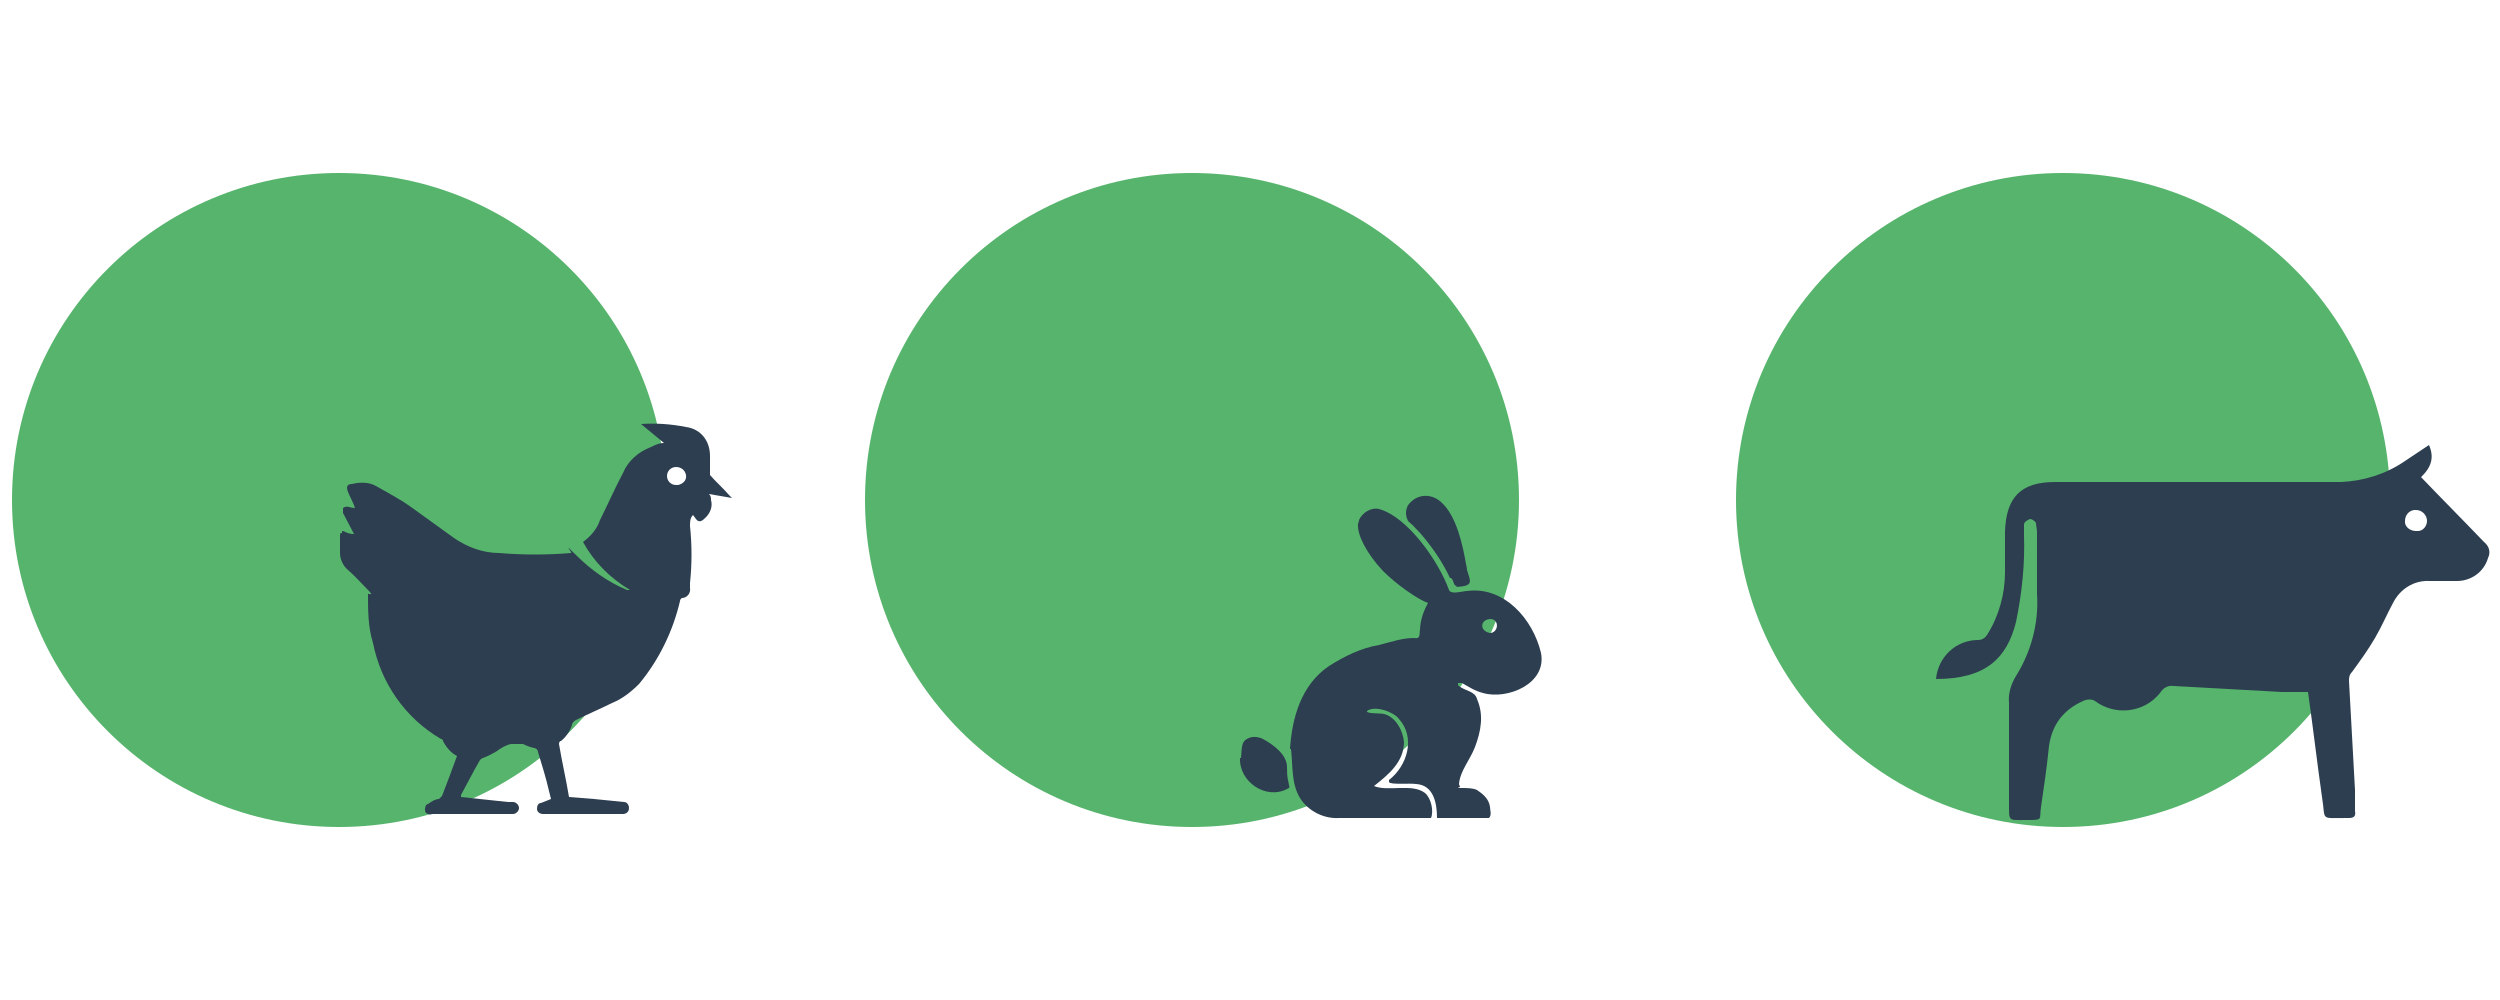<?xml version="1.0" encoding="UTF-8"?> <svg xmlns="http://www.w3.org/2000/svg" id="Calque_1" data-name="Calque 1" version="1.1" viewBox="0 0 250 100"><defs><style> .cls-1 { fill: #57b46d; } .cls-1, .cls-2, .cls-3 { stroke-width: 0px; } .cls-2 { fill: #2c3e50; } .cls-3 { fill: #2d3e50; } </style></defs><g><g><circle class="cls-1" cx="33.9" cy="50" r="32.7"></circle><path class="cls-3" d="M34.3,53.3c-.2,0-.3,0-.3.2v1.8c0,.6.3,1.3.8,1.7.7.6,1.3,1.3,2,2s0,.3,0,.4c0,1.7,0,3.3.5,4.9.8,4,3.2,7.5,6.8,9.6,0,0,.2,0,.2.2.3.6.8,1.2,1.4,1.5-.5,1.4-1,2.7-1.5,4,0,0-.2.2-.3.3-.4,0-.8.3-1.1.5-.2,0-.3.3-.3.5s0,.4.3.5.3,0,.5,0h8c.3,0,.6-.3.6-.6s-.3-.6-.6-.6h-.5l-4.7-.5v-.2c.6-1.1,1.2-2.3,1.9-3.5,0,0,.2-.2.3-.2.5-.2.9-.4,1.4-.7.4-.3.9-.6,1.4-.7h1.2c.4.2.7.3,1.1.4.2,0,.4.2.4.4.4,1.3.8,2.6,1.1,3.9l.2.8-1,.4c-.3,0-.4.3-.4.6s.3.5.6.5h8c.3,0,.6-.2.6-.6h0c0-.3-.2-.6-.5-.6h0l-3-.3-2.5-.2c-.3-1.8-.7-3.5-1-5.3,0,0,0-.3.2-.3.5-.4.9-1,1.1-1.6,0-.2.2-.4.4-.5,1.2-.6,2.4-1.1,3.6-1.7,1-.4,1.9-1.1,2.7-1.9,2-2.4,3.4-5.3,4.1-8.3,0,0,0-.2.2-.3.5,0,.9-.5.8-1v-.5c.2-1.9.2-3.8,0-5.7,0-.4,0-.8.3-1.1l.3.4c.2.3.5.3.8,0h0c.6-.5.9-1.2.7-1.9,0-.2,0-.4-.2-.6l2.3.4-.3-.3c-.6-.7-1.3-1.3-1.9-2v-1.9c0-1.5-.9-2.7-2.4-2.9-1.5-.3-3-.4-4.5-.3h0l2.3,1.9c-.5,0-.9.2-1.3.4-1.3.5-2.3,1.4-2.8,2.6-.8,1.5-1.5,3.1-2.3,4.7-.3.9-.9,1.6-1.7,2.2,1.1,2,2.7,3.6,4.7,4.8h-.3c-1.9-.8-3.6-2-5.1-3.5s-.3-.2-.5-.2c-2.4.2-4.8.2-7.2,0-1.6,0-3.2-.6-4.5-1.5-1.4-1-2.9-2.1-4.3-3.1-1.1-.8-2.3-1.4-3.5-2.1-.7-.4-1.6-.4-2.4-.2-.5,0-.6.3-.4.8.2.5.5,1,.7,1.6-.5,0-.8-.3-1.2,0v.5l1.1,2.1c-.7,0-.9-.3-1.2-.3v.2ZM67.6,46.7c.5,0,.9.3,1,.8s-.3.9-.8,1h-.2c-.5,0-.9-.4-.9-.9h0c0-.5.4-.9.9-.9Z"></path></g><circle class="cls-1" cx="119.2" cy="50" r="32.7"></circle><circle class="cls-1" cx="206.3" cy="50" r="32.7"></circle></g><path class="cls-2" d="M241.8,48c1-.9,1.8-1.9,1.1-3.5l-2.4,1.6c-1.9,1.3-4.1,2-6.4,2.1-1.6,0-3.1,0-4.7,0h-23.9c-3.4,0-4.9,1.5-5,5v4c0,2.2-.6,4.4-1.8,6.3-.2.3-.5.5-.9.5-2.2,0-4,1.7-4.2,3.9,5,0,7.1-2.1,8-5.7.6-2.9.9-5.8.8-8.7v-1.1c.1-.3.4-.4.6-.5.2,0,.5.2.6.4,0,.3.1.6.1.9v6.2c.2,2.9-.6,5.8-2.1,8.2-.5.8-.8,1.8-.7,2.7v10c0,1.9-.1,1.7,1.7,1.7s1.3,0,1.5-1.3c.3-2,.6-4.1.8-6.1.3-2.1,1.4-3.6,3.4-4.5.4-.2.9-.2,1.2,0,2,1.5,4.9,1.2,6.5-.8.3-.5.8-.8,1.4-.7,3.6.2,7.2.4,10.8.6h2.6c.5,3.5.9,7,1.4,10.5.4,2.4-.3,2.1,2.5,2.1h.2c.5,0,.7-.2.6-.7v-2.1c-.2-3.6-.4-7.3-.6-10.9,0-.3,0-.6.3-.9.8-1.1,1.6-2.2,2.3-3.4s1.2-2.4,1.8-3.5c.7-1.4,2.1-2.3,3.7-2.2h2.7c1.4,0,2.7-.9,3.1-2.3.3-.6.1-1.2-.4-1.6-2.1-2.2-4.3-4.4-6.5-6.7v.3ZM241.6,53.1c-.5,0-1-.3-1.1-.8v-.2c0-.5.3-1,.9-1.1h.2c.6,0,1.1.5,1.1,1.1h0c0,.5-.4,1-.9,1h-.2Z"></path><g><path class="cls-2" d="M129.1,74.9c.2,1.7,0,3.4.9,4.9.8,1.3,2.4,2.1,3.9,2h9.2c.3-.7,0-2-.6-2.5-1.3-1-3.7-.1-5.1-.7h0c1.4-1.1,3-2.4,3-4.4-.1-1.1-.8-2.5-2-2.8-.3-.1-1.8,0-1.7-.3.8-.6,2.7.1,3.2.8,1.7,1.9.8,4.7-1,6.1v.2c.1.3,2.1.1,2.7.2,1.8.1,2.1,2,2.1,3.4h5.2c.3-.3.1-.8.1-1.1-.1-.8-.7-1.3-1.3-1.7-.4-.2-1-.2-1.6-.2s-.1-.1-.1-.1c0-.1-.1-.2-.1-.3.1-1.3,1.1-2.4,1.6-3.7.6-1.6.9-3.2.2-4.8-.2-.8-1.2-.8-1.8-1.3-.1,0-.1-.2-.1-.3h.4c.7.4,1.3.8,2.1,1,2.4.7,6.4-.9,5.8-4-.8-3.4-3.7-6.7-7.4-6.2-.4,0-1.6.4-1.8-.1-1-2.8-4.1-7.3-7-8.1-.8-.2-1.7.4-2,1.1h0c0,.2-.1.3-.1.4-.1,1.1.9,3,2.5,4.7,1.3,1.3,3.4,2.8,4.5,3.2-1.4,2.5-.3,3.7-1.4,3.5-1.2,0-2.3.4-3.5.7-1.8.3-3.4,1.1-5,2.1-2.8,1.9-3.7,5.2-3.9,8.3ZM149.1,61.9c.9.1.7,1.4-.1,1.4-1.1-.2-1-1.4.1-1.4Z"></path><path class="cls-2" d="M145.7,58.6c-.4,0-.3-.6-.6-.8h-.1c-.8-1.7-1.8-3.1-2.9-4.4-.4-.4-.8-.9-1.2-1.2-.2-.2-.3-.6-.3-.9s.1-.7.3-.9c.8-1,2.2-1.1,3.2-.2,1.6,1.4,2.2,4.5,2.5,6.2,0,0,.1.4.1.6.3,1.1.8,1.6-1.1,1.7Z"></path><path class="cls-2" d="M124.1,75.8c.1-1.1,0-1.7.8-2,.4-.2,1-.1,1.4.1,1.1.6,2.4,1.6,2.4,2.8s.1,1.2.2,1.8c.1.3,0,.3-.2.4-2.1,1.1-4.8-.7-4.7-3.1Z"></path></g></svg> 